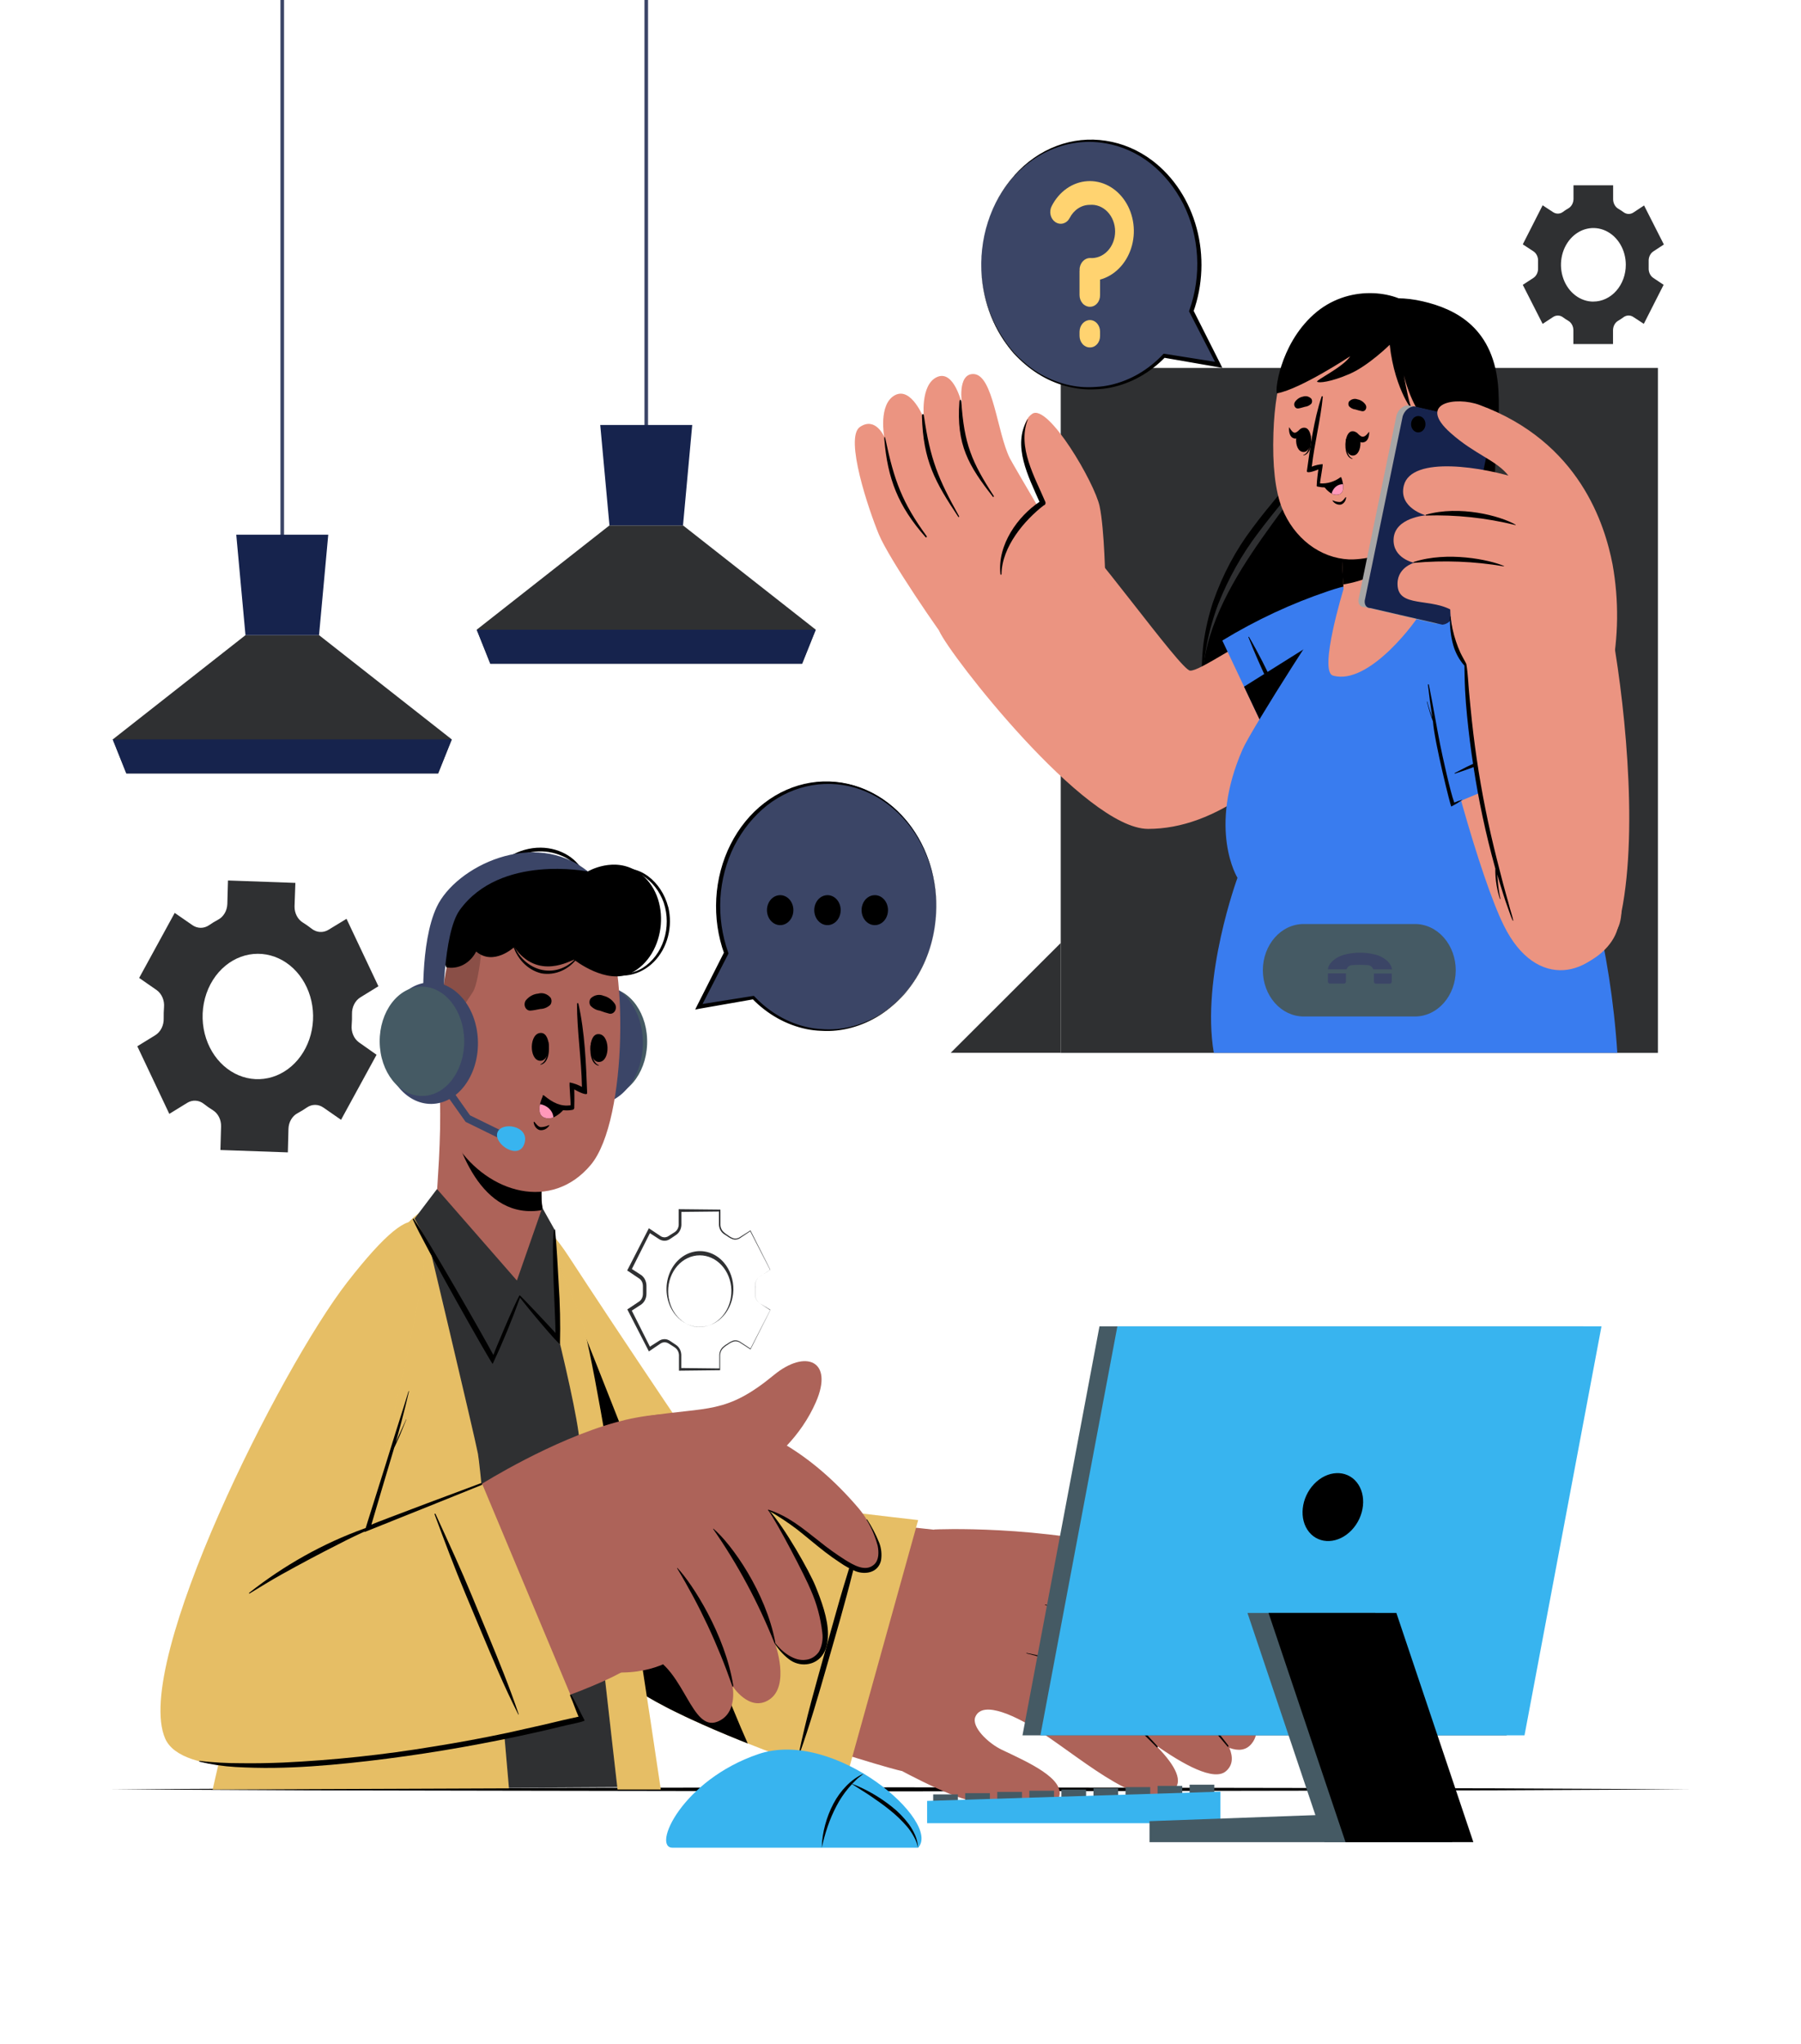 <svg width="661" height="750" viewBox="0 0 661 750" fill="none" xmlns="http://www.w3.org/2000/svg">
<path d="M104.252 0H102.93V203.295H104.252V0Z" fill="#3B4567"/>
<path d="M165.809 271.351L160.812 283.831H46.367L41.383 271.351L90.099 233.086H117.094L165.809 271.351Z" fill="#2F3032"/>
<path d="M120.475 196.219L117.09 233.089H90.095L86.711 196.219H120.475Z" fill="#16234D"/>
<path d="M165.807 271.352L160.797 283.832H46.364L41.367 271.352H165.807Z" fill="#16234D"/>
<path d="M237.845 0H236.523V163.035H237.845V0Z" fill="#3B4567"/>
<path d="M299.395 231.078L294.398 243.573H179.953L174.969 231.078L223.684 192.812H250.68L299.395 231.078Z" fill="#2F3032"/>
<path d="M254.061 155.953L250.676 192.808H223.681L220.297 155.953H254.061Z" fill="#16234D"/>
<path d="M299.393 231.094L294.383 243.574H179.95L174.953 231.094H299.393Z" fill="#16234D"/>
<path d="M64.121 335.012L51.073 358.877L57.55 363.377C58.458 364.047 59.186 364.988 59.652 366.097C60.119 367.206 60.306 368.44 60.194 369.662C60.088 371.024 60.049 372.391 60.075 373.757C60.112 375.001 59.846 376.233 59.304 377.315C58.763 378.398 57.968 379.29 57.008 379.892L50.398 383.957L62.138 408.767L68.748 404.702C69.688 404.13 70.749 403.862 71.815 403.928C72.88 403.994 73.909 404.392 74.789 405.077C75.869 405.933 76.99 406.719 78.147 407.432C79.087 408.019 79.864 408.891 80.392 409.951C80.92 411.01 81.177 412.216 81.135 413.432L80.897 422.027L105.645 422.897L105.87 414.272C105.904 413.053 106.237 411.87 106.83 410.853C107.422 409.836 108.253 409.025 109.227 408.512C109.809 408.197 110.378 407.867 110.946 407.522C111.514 407.177 112.07 406.817 112.612 406.442C113.524 405.805 114.574 405.468 115.646 405.468C116.717 405.468 117.767 405.805 118.68 406.442L125.171 410.942L138.206 387.077L131.715 382.502C130.806 381.833 130.078 380.892 129.611 379.783C129.144 378.674 128.957 377.44 129.071 376.217C129.177 374.861 129.216 373.499 129.19 372.137C129.154 370.892 129.423 369.659 129.966 368.576C130.51 367.493 131.307 366.602 132.27 366.002L138.88 361.937L127.18 337.187L120.491 341.252C119.52 341.828 118.428 342.087 117.336 342C116.243 341.912 115.193 341.482 114.304 340.757C113.312 339.977 112.281 339.257 111.237 338.612C110.274 338.042 109.47 337.179 108.917 336.119C108.363 335.059 108.082 333.844 108.104 332.612L108.408 324.002L83.673 323.117L83.435 331.742C83.391 332.974 83.046 334.167 82.439 335.189C81.832 336.211 80.987 337.022 79.998 337.532C79.443 337.817 78.901 338.132 78.359 338.462C77.817 338.792 77.288 339.137 76.772 339.497C75.844 340.145 74.775 340.487 73.686 340.487C72.596 340.487 71.527 340.145 70.599 339.497L64.121 335.012ZM82.814 354.332C86.257 351.53 90.386 350.021 94.623 350.018C98.86 350.015 102.992 351.518 106.437 354.316C109.883 357.114 112.47 361.066 113.834 365.617C115.199 370.169 115.273 375.091 114.046 379.692C112.819 384.294 110.352 388.343 106.993 391.273C103.633 394.202 99.549 395.864 95.315 396.025C91.08 396.186 86.907 394.839 83.383 392.171C79.858 389.503 77.158 385.65 75.662 381.152C74.085 376.412 73.932 371.214 75.225 366.364C76.518 361.515 79.186 357.286 82.814 354.332Z" fill="#2F3032"/>
<path d="M606.8 101.998C606.246 101.629 605.793 101.093 605.492 100.45C605.19 99.806 605.053 99.08 605.094 98.353C605.094 97.948 605.094 97.543 605.094 97.138C605.094 96.733 605.094 96.313 605.094 95.908C605.053 95.181 605.19 94.455 605.492 93.811C605.793 93.167 606.246 92.631 606.8 92.263L610.673 89.728L603.402 75.403L599.476 77.998C598.918 78.361 598.282 78.54 597.639 78.513C596.997 78.487 596.373 78.256 595.84 77.848C595.232 77.413 594.611 76.993 593.963 76.618C593.391 76.292 592.909 75.793 592.571 75.177C592.233 74.56 592.051 73.849 592.046 73.123V68.008H577.504V73.063C577.489 73.782 577.299 74.483 576.957 75.089C576.614 75.695 576.131 76.182 575.561 76.498C574.913 76.873 574.239 77.293 573.684 77.728C573.151 78.136 572.528 78.367 571.885 78.393C571.242 78.42 570.606 78.241 570.048 77.878L566.175 75.343L558.891 89.668L562.777 92.218C563.342 92.585 563.804 93.127 564.108 93.78C564.412 94.433 564.547 95.171 564.496 95.908C564.496 96.313 564.496 96.718 564.496 97.123C564.496 97.528 564.496 97.933 564.496 98.338C564.539 99.069 564.4 99.799 564.097 100.446C563.793 101.093 563.336 101.63 562.777 101.998L558.891 104.533L566.175 118.858L570.035 116.323C570.592 115.961 571.228 115.781 571.87 115.805C572.512 115.829 573.135 116.055 573.671 116.458C574.279 116.914 574.91 117.329 575.561 117.703C576.132 118.029 576.611 118.529 576.947 119.146C577.283 119.762 577.462 120.473 577.465 121.198V126.253H592.007V121.183C592.012 120.456 592.193 119.746 592.532 119.129C592.87 118.512 593.352 118.014 593.924 117.688C594.573 117.311 595.204 116.895 595.814 116.443C596.347 116.04 596.968 115.813 597.608 115.79C598.248 115.766 598.881 115.945 599.436 116.308L603.31 118.843L610.581 104.518L606.8 101.998ZM584.802 110.683C582.449 110.683 580.148 109.891 578.192 108.408C576.235 106.924 574.71 104.816 573.809 102.349C572.909 99.882 572.673 97.168 573.132 94.549C573.592 91.93 574.725 89.525 576.389 87.637C578.053 85.749 580.173 84.463 582.481 83.942C584.789 83.421 587.181 83.689 589.355 84.71C591.529 85.732 593.387 87.463 594.695 89.683C596.002 91.903 596.7 94.513 596.7 97.183C596.698 98.958 596.388 100.716 595.787 102.355C595.185 103.994 594.305 105.482 593.196 106.735C592.087 107.988 590.772 108.98 589.324 109.655C587.877 110.329 586.327 110.674 584.762 110.668L584.802 110.683Z" fill="#2F3032"/>
<path d="M278.837 478.287C278.319 477.943 277.889 477.453 277.588 476.864C277.287 476.275 277.125 475.608 277.118 474.927C277.118 474.252 277.118 473.592 277.118 472.917C277.054 472.24 277.09 471.556 277.224 470.892C277.37 470.229 277.672 469.622 278.097 469.137C278.545 468.691 279.043 468.313 279.577 468.012L282.658 465.972V466.047L275.307 451.767H275.479L271.434 454.467C270.689 454.889 269.839 455.005 269.028 454.797C268.264 454.527 267.538 454.133 266.873 453.627L265.868 452.982C265.498 452.763 265.163 452.474 264.877 452.127C264.291 451.436 263.935 450.534 263.872 449.577V444.252L264.176 444.597L249.634 444.747L250.084 444.252V449.592C250.042 450.358 249.828 451.1 249.462 451.745C249.097 452.391 248.591 452.92 247.995 453.282L247.003 453.957L246.012 454.617C245.628 454.89 245.209 455.093 244.769 455.217C243.879 455.439 242.948 455.318 242.125 454.872L238.027 452.217L238.82 451.977L231.589 466.332L231.351 465.327L235.449 467.997C236.026 468.446 236.494 469.052 236.81 469.76C237.126 470.468 237.281 471.254 237.26 472.047V473.367V474.672C237.268 475.18 237.205 475.686 237.075 476.172C236.8 477.185 236.226 478.059 235.449 478.647L231.351 481.317L231.576 480.372L238.794 494.727L238.053 494.502L242.165 491.877C242.99 491.438 243.921 491.327 244.809 491.562C245.233 491.688 245.639 491.885 246.012 492.147L247.017 492.822L248.008 493.482C248.393 493.723 248.741 494.031 249.039 494.397C249.635 495.136 249.989 496.083 250.044 497.082V502.437L249.687 502.032L264.229 502.197L264.017 502.437V497.112C264.08 496.179 264.426 495.299 264.996 494.622C265.595 494.025 266.262 493.521 266.979 493.122C267.639 492.63 268.355 492.242 269.107 491.967C269.895 491.753 270.725 491.865 271.447 492.282L275.506 494.952H275.413L282.737 480.657L278.837 478.287ZM278.837 478.287L282.711 480.807L275.479 495.147V495.222L271.407 492.597C270.717 492.217 269.932 492.122 269.187 492.327C268.423 492.588 267.701 492.983 267.045 493.497C266.355 493.893 265.719 494.398 265.154 494.997C264.642 495.626 264.338 496.437 264.295 497.292V502.602V502.842H264.084L249.542 503.007H249.198V502.497V497.202C249.143 496.421 248.854 495.685 248.378 495.117C248.138 494.837 247.861 494.599 247.559 494.412L246.527 493.752L245.496 493.092C245.206 492.894 244.889 492.752 244.558 492.672C243.893 492.504 243.198 492.599 242.588 492.942L238.622 495.627L238.159 495.942L237.882 495.402L230.544 481.122L230.24 480.522L230.769 480.177L234.735 477.522C235.262 477.111 235.649 476.508 235.832 475.812C235.923 475.461 235.967 475.098 235.965 474.732V473.382V472.032C235.967 471.667 235.923 471.303 235.832 470.952C235.648 470.262 235.254 469.667 234.722 469.272L230.756 466.602L230.188 466.242L230.518 465.612L237.842 451.332L238.146 450.747L238.648 451.077L242.614 453.732C243.204 454.062 243.876 454.152 244.518 453.987C244.842 453.91 245.151 453.768 245.43 453.567L246.461 452.907L247.506 452.247C247.799 452.07 248.067 451.843 248.299 451.572C248.767 451.019 249.048 450.297 249.092 449.532V444.267V443.742H249.528L264.07 443.892H264.401V444.237V449.532C264.449 450.358 264.743 451.14 265.234 451.752C265.79 452.35 266.417 452.855 267.098 453.252C267.72 453.757 268.407 454.151 269.134 454.422C269.857 454.617 270.616 454.527 271.288 454.167L275.373 451.572L275.479 451.497V451.617L282.711 465.972L279.617 467.982C279.085 468.274 278.592 468.648 278.15 469.092C277.726 469.561 277.424 470.152 277.277 470.802C277.138 471.46 277.098 472.139 277.158 472.812C277.158 473.487 277.158 474.162 277.158 474.822C277.145 475.516 277.293 476.202 277.587 476.811C277.882 477.419 278.313 477.928 278.837 478.287Z" fill="#2F3032"/>
<path d="M256.842 486.973C254.817 486.963 252.826 486.385 251.046 485.29C249.266 484.195 247.752 482.617 246.64 480.697C245.528 478.777 244.853 476.574 244.673 474.286C244.494 471.997 244.817 469.694 245.612 467.581C246.408 465.469 247.653 463.612 249.235 462.178C250.817 460.744 252.687 459.776 254.679 459.361C256.67 458.947 258.721 459.098 260.649 459.801C262.577 460.505 264.321 461.738 265.726 463.393C267.999 466.088 269.236 469.698 269.163 473.428C269.057 477.042 267.719 480.47 265.431 482.988C263.143 485.506 260.083 486.918 256.895 486.928L256.842 486.973ZM256.842 486.973C258.39 486.971 259.922 486.618 261.348 485.935C262.774 485.252 264.066 484.252 265.146 482.994C266.226 481.736 267.074 480.246 267.639 478.611C268.204 476.975 268.475 475.228 268.436 473.473C268.347 470.046 267.085 466.794 264.918 464.406C262.752 462.017 259.85 460.68 256.829 460.678C253.751 460.678 250.798 462.065 248.622 464.535C246.445 467.005 245.222 470.355 245.222 473.848C245.222 477.341 246.445 480.69 248.622 483.16C250.798 485.63 253.751 487.018 256.829 487.018L256.842 486.973Z" fill="#2F3032"/>
<path d="M40.664 656.641L113.123 656.281L185.582 656.146L330.499 655.906L475.417 656.146L547.876 656.281L620.335 656.641L547.876 657.016L475.417 657.151L330.499 657.391L185.582 657.151L113.123 657.016L40.664 656.641Z" fill="black"/>
<path d="M608.492 135.016H389.305V386.386H608.492V135.016Z" fill="#2F3032"/>
<path d="M490.079 119.848C497.389 110.113 509.909 107.773 522.018 110.548C534.128 113.323 548.63 120.253 549.952 143.233C551.036 161.893 545.986 180.088 545.986 200.908C545.986 221.728 566.755 272.443 533.52 297.193C503.656 319.423 443.148 299.008 441.284 253.243C439.816 216.973 477.731 183.433 481.724 169.078C485.716 154.723 482.067 130.498 490.079 119.848Z" fill="black"/>
<path d="M484.62 140.32C484.395 150.7 483.073 161.2 479.332 170.995C478.361 173.476 477.093 175.793 475.564 177.88C474.097 179.98 472.537 181.96 470.977 183.88C467.83 187.765 464.724 191.62 461.723 195.625C455.762 203.472 450.837 212.258 447.101 221.71C443.519 231.206 441.55 241.385 441.298 251.71C440.926 246.499 441.063 241.257 441.708 236.08C442.422 230.877 443.605 225.77 445.237 220.84C448.681 210.963 453.561 201.811 459.674 193.765C462.675 189.7 465.861 185.815 469.033 181.975C472.206 178.135 475.419 174.475 477.388 169.975C479.409 165.374 480.948 160.522 481.976 155.515C483.136 150.518 484.019 145.443 484.62 140.32Z" fill="black"/>
<path d="M549.119 158.906C548.895 169.496 548.3 180.071 548.551 190.586C548.659 195.823 549.048 201.048 549.714 206.231C550.402 211.331 551.75 216.431 552.874 221.591C553.997 226.751 555.002 231.986 555.743 237.266C556.458 242.571 556.759 247.937 556.641 253.301C556.426 258.692 555.536 264.02 553.997 269.126C552.223 274.145 549.575 278.706 546.211 282.536C549.158 278.425 551.4 273.724 552.821 268.676C554.053 263.656 554.667 258.467 554.645 253.256C554.271 242.767 552.824 232.362 550.336 222.251C549.278 217.106 547.93 212.006 547.282 206.591C546.675 201.286 546.436 195.934 546.568 190.586C546.847 179.977 547.699 169.397 549.119 158.906Z" fill="black"/>
<path d="M501.043 247.965C470.637 285.945 445.823 304.185 421.366 304.185C398.112 304.185 348.431 240.12 344.782 231.675C341.636 224.385 382.42 184.5 388.686 189.465C399.262 197.775 433.184 245.88 436.78 246.105C440.376 246.33 453.622 236.4 485.522 219.45C504.903 209.175 522.195 221.64 501.043 247.965Z" fill="#EB9481"/>
<path d="M349.514 237.984C345.046 232.494 326.287 205.089 322.572 196.149C318.857 187.209 309.854 160.599 315.605 156.684C321.356 152.769 324.528 160.314 324.528 160.314C324.528 160.314 322.294 148.404 328.402 145.059C334.509 141.714 339.11 153.639 339.11 153.639C339.11 153.639 337.603 141.219 343.896 138.369C350.188 135.519 353.07 148.419 353.07 148.419C353.07 148.419 351.22 137.124 357.274 137.259C364.559 137.424 365.894 158.679 370.64 168.204C371.711 170.364 395.216 210.204 395.216 210.204L349.514 237.984Z" fill="#EB9481"/>
<path d="M352.819 147.324C353.837 162.939 356.666 169.584 364.717 181.989C364.876 182.229 364.598 182.544 364.413 182.319C355.516 170.979 350.915 163.239 352.118 147.339C352.211 146.559 352.766 146.574 352.819 147.324Z" fill="black"/>
<path d="M339.069 152.412C341.369 168.537 344.357 175.767 352.011 189.462C352.117 189.657 351.839 189.882 351.72 189.702C343.246 176.967 338.804 169.122 338.368 152.667C338.342 151.917 338.963 151.662 339.069 152.412Z" fill="black"/>
<path d="M324.95 161.006C328.175 176.441 331.176 184.526 340.086 196.736C340.298 197.036 339.941 197.411 339.716 197.141C329.563 185.681 325.756 175.616 324.553 161.141C324.474 160.181 324.751 160.031 324.95 161.006Z" fill="black"/>
<path d="M405.696 214.021C405.696 214.021 405.392 194.386 403.581 185.791C401.77 177.196 384.702 148.006 378.872 151.846C371.43 156.796 378.383 175.846 382.838 184.696C382.838 184.696 365.652 196.156 367.992 211.066C370.332 225.976 405.696 214.021 405.696 214.021Z" fill="#EB9481"/>
<path d="M377.223 153.957C373.257 164.037 379.867 175.212 383.635 184.137C383.695 184.266 383.728 184.409 383.73 184.554C383.732 184.7 383.704 184.844 383.647 184.975C383.59 185.105 383.506 185.218 383.403 185.305C383.3 185.391 383.18 185.449 383.053 185.472C376.1 190.827 367.678 200.652 367.573 210.702C367.573 210.762 367.552 210.819 367.515 210.861C367.477 210.903 367.427 210.927 367.374 210.927C367.322 210.927 367.271 210.903 367.234 210.861C367.197 210.819 367.176 210.762 367.176 210.702C365.999 199.902 373.574 189.462 381.506 184.167C377.54 175.062 371.367 163.542 377.144 153.867L377.223 153.957Z" fill="black"/>
<path d="M448.609 235.063L473.04 286.783C473.04 286.783 506.169 250.288 511.457 235.063C516.745 219.838 511.047 208.783 487.476 216.928C474.01 221.457 460.987 227.533 448.609 235.063Z" fill="#397CEF"/>
<path d="M478.688 275.999C477.485 273.194 476.428 270.299 475.172 267.509C473.916 264.719 472.66 261.959 471.351 259.229C468.707 253.709 466.063 248.174 463.313 242.729C461.753 239.729 460.114 236.639 458.409 233.729C458.343 233.594 458.118 233.729 458.184 233.834C462.665 245.219 468.099 256.124 473.519 266.954C475.092 270.089 476.877 273.074 478.516 276.164C478.569 276.239 478.754 276.104 478.688 275.999Z" fill="black"/>
<path d="M511.462 235.06C506.174 250.285 473.045 286.78 473.045 286.78L456.586 251.995L510.88 217.93C514 221.62 513.961 227.875 511.462 235.06Z" fill="black"/>
<path d="M454.177 322.135C454.177 322.135 440.746 358.615 445.492 386.365H593.582C588.77 310.93 555.628 246.1 536.049 225.115C520.264 208.195 503.647 209.71 492.079 218.365C489.356 220.42 459.307 267.535 456.055 274.99C443.152 304.405 454.177 322.135 454.177 322.135Z" fill="#397CEF"/>
<path d="M493.108 216.149C493.108 216.149 483.854 246.344 489.221 247.919C502.573 251.819 520.486 227.084 521.557 224.564C521.822 223.919 523.011 207.014 523.897 193.859C524.466 185.399 524.902 178.484 524.902 178.484L491.958 191.309L493.015 214.484L493.108 216.149Z" fill="#EB9481"/>
<path d="M491.906 191.309L492.964 214.484C499.666 213.419 514.407 209.294 523.846 193.859C524.414 185.399 524.851 178.484 524.851 178.484L520.726 179.984L491.906 191.309Z" fill="black"/>
<path d="M467.372 158.86C466.975 170.635 468.006 180.16 470.531 186.49C472.695 191.896 476.137 196.517 480.475 199.837C484.814 203.158 489.879 205.049 495.107 205.3C499.073 205.465 510.495 204.28 518.758 197.14C525.183 191.59 529.056 181.585 531.251 163.99C536.274 123.76 520.053 110.23 504.07 108.61C488.087 106.99 468.694 118.27 467.372 158.86Z" fill="#EB9481"/>
<path d="M476.535 149.894C477.367 149.759 478.134 149.489 478.941 149.279C479.818 149.19 480.647 148.785 481.307 148.124C481.472 147.867 481.562 147.557 481.562 147.239C481.562 146.921 481.472 146.611 481.307 146.354C480.896 145.92 480.39 145.618 479.842 145.478C479.294 145.338 478.723 145.366 478.187 145.559C477.047 145.765 476.015 146.444 475.292 147.464C475.121 147.7 475.018 147.99 474.996 148.295C474.975 148.599 475.036 148.904 475.171 149.168C475.306 149.432 475.509 149.643 475.753 149.773C475.996 149.903 476.269 149.945 476.535 149.894Z" fill="black"/>
<path d="M499.889 150.9C499.078 150.738 498.275 150.527 497.483 150.27C496.606 150.187 495.778 149.775 495.13 149.1C494.964 148.843 494.875 148.533 494.875 148.215C494.875 147.897 494.964 147.587 495.13 147.33C495.544 146.897 496.053 146.598 496.604 146.463C497.155 146.329 497.728 146.364 498.263 146.565C499.412 146.773 500.45 147.464 501.171 148.5C501.337 148.74 501.434 149.031 501.45 149.335C501.466 149.64 501.4 149.942 501.261 150.203C501.122 150.463 500.916 150.67 500.671 150.794C500.426 150.919 500.153 150.955 499.889 150.9Z" fill="black"/>
<path d="M494.046 161.042C494.046 160.937 494.231 161.177 494.231 161.297C494.032 164.042 494.231 167.297 496.386 168.287C496.386 168.287 496.386 168.452 496.386 168.437C493.689 167.867 493.477 163.607 494.046 161.042Z" fill="black"/>
<path d="M496.352 158.259C500.318 158.139 500.212 167.064 496.564 167.184C492.915 167.304 493.113 158.364 496.352 158.259Z" fill="black"/>
<path d="M497.895 158.755C498.569 159.265 499.217 160.165 500.063 160.255C500.909 160.345 501.755 159.445 502.39 158.545C502.456 158.455 502.522 158.545 502.522 158.65C502.522 160.36 501.941 162.115 500.315 162.355C498.688 162.595 497.803 161.035 497.433 159.355C497.366 158.995 497.618 158.545 497.895 158.755Z" fill="black"/>
<path d="M481.03 159.87C481.03 159.765 480.844 160.005 480.844 160.11C480.844 162.885 480.593 166.11 478.386 166.98C478.319 166.98 478.319 167.145 478.386 167.13C481.096 166.71 481.492 162.48 481.03 159.87Z" fill="black"/>
<path d="M478.86 156.971C474.894 156.626 474.616 165.551 478.251 165.866C481.887 166.181 482.138 157.271 478.86 156.971Z" fill="black"/>
<path d="M477.244 157.495C476.609 157.945 475.922 158.77 475.221 158.8C474.52 158.83 473.754 157.825 473.238 156.88C473.238 156.775 473.119 156.88 473.106 156.97C473.013 158.68 473.436 160.465 474.877 160.87C476.318 161.275 477.204 159.805 477.614 158.125C477.64 157.795 477.442 157.315 477.244 157.495Z" fill="black"/>
<path d="M493.812 182.519C493.243 183.194 492.688 184.109 491.816 184.229C490.909 184.237 490.01 184.038 489.172 183.644C489.156 183.628 489.135 183.62 489.114 183.622C489.093 183.623 489.073 183.634 489.059 183.652C489.045 183.67 489.038 183.693 489.039 183.717C489.04 183.741 489.05 183.763 489.066 183.779C489.433 184.309 489.918 184.716 490.472 184.959C491.026 185.202 491.627 185.271 492.212 185.159C492.701 184.986 493.134 184.656 493.46 184.209C493.786 183.761 493.991 183.216 494.05 182.639C494.057 182.605 494.054 182.569 494.04 182.537C494.027 182.506 494.004 182.48 493.975 182.466C493.947 182.452 493.915 182.449 493.885 182.459C493.855 182.469 493.829 182.49 493.812 182.519Z" fill="black"/>
<path d="M483.855 172.276C483.855 172.276 483.273 176.401 483.247 178.351C483.247 178.531 483.656 178.621 484.238 178.681C484.238 178.681 484.238 178.681 484.304 178.681C485.763 179.008 487.274 178.876 488.672 178.3C490.07 177.724 491.302 176.724 492.236 175.411C492.355 175.231 492.144 175.021 491.985 175.141C489.763 176.782 487.136 177.571 484.489 177.391C484.384 176.836 485.692 170.371 485.415 170.341C484.062 170.436 482.727 170.744 481.449 171.256C482.44 162.631 484.635 154.261 485.494 145.666C485.494 145.366 485.137 145.261 485.058 145.531C482.202 154.111 480.88 164.011 479.651 172.876C479.545 174.001 483.114 172.606 483.855 172.276Z" fill="black"/>
<path d="M485.336 177.656C486.182 179.126 487.348 180.325 488.72 181.136C489.477 181.545 490.326 181.681 491.153 181.526C492.964 181.151 493.136 179.306 492.924 177.701C492.795 176.847 492.582 176.012 492.29 175.211C490.261 176.847 487.824 177.704 485.336 177.656Z" fill="black"/>
<path d="M488.719 181.135C489.475 181.544 490.324 181.68 491.151 181.525C492.962 181.15 493.134 179.305 492.923 177.7C491.984 177.652 491.058 177.966 490.295 178.589C489.532 179.212 488.977 180.109 488.719 181.135Z" fill="#FF98B9"/>
<path d="M530.598 160.378C526.699 160.513 515.633 149.473 513.624 128.263C513.624 128.263 516.598 147.163 518.079 149.818C519.56 152.473 511.892 143.593 510.055 126.523C510.055 126.523 502.255 134.233 495.301 137.233C488.347 140.233 483.998 140.623 483.403 140.083C482.808 139.543 493.027 134.713 495.565 130.723C495.565 130.723 477.414 142.723 468.742 144.343C467.737 144.523 469.429 126.808 482.134 115.408C494.838 104.008 512.302 106.858 518.568 112.558C518.568 112.558 525.416 112.963 533.665 123.538C541.915 134.113 534.789 160.228 530.598 160.378Z" fill="black"/>
<path d="M525.46 166.855C525.46 166.855 532.718 153.76 537.914 156.64C543.109 159.52 538.046 178.195 532.216 181.03C531.49 181.456 530.696 181.71 529.882 181.777C529.067 181.845 528.249 181.724 527.477 181.423C526.704 181.121 525.994 180.645 525.388 180.024C524.783 179.402 524.294 178.647 523.953 177.805L525.46 166.855Z" fill="#EB9481"/>
<path d="M536.336 162C536.442 162 536.455 162.135 536.336 162.18C532.251 164.325 530.255 168.84 528.906 173.475C530.083 171.645 531.722 170.595 533.864 172.155C533.97 172.23 533.864 172.44 533.758 172.41C533.022 172.206 532.249 172.26 531.541 172.565C530.833 172.871 530.223 173.413 529.792 174.12C529.079 175.333 528.477 176.624 527.994 177.975C527.822 178.41 527.135 178.23 527.267 177.735C527.261 177.695 527.261 177.655 527.267 177.615C526.897 171.555 530.665 162.885 536.336 162Z" fill="black"/>
<path d="M547.513 233.35C562.161 252.535 603.222 321.985 593.704 340.75C584.569 358.75 563.853 363.82 551.929 339.64C543.349 322.345 528.926 270.745 525.343 245.995C522.435 225.955 533.976 215.605 547.513 233.35Z" fill="#EB9481"/>
<path d="M533.826 294.836L582.37 274.601C582.37 274.601 555.123 232.286 542.577 224.231C530.032 216.176 519.588 221.036 523.422 248.651C525.485 264.41 528.972 279.887 533.826 294.836Z" fill="#397CEF"/>
<path d="M573.75 266.741C571.106 267.716 568.462 268.496 565.818 269.516C563.174 270.536 560.636 271.571 558.071 272.666C552.876 274.856 547.694 277.046 542.551 279.401C539.669 280.721 536.787 282.146 533.971 283.646C533.839 283.646 533.892 283.961 533.971 283.916C544.547 280.466 554.806 275.876 565.012 271.301C567.973 269.966 570.815 268.301 573.737 266.966C573.935 266.906 573.843 266.696 573.75 266.741Z" fill="black"/>
<path d="M536.567 293.546C535.606 293.787 534.664 294.118 533.752 294.536C532.43 291.281 529.296 276.971 528.569 273.296C527.115 265.976 525.925 258.581 524.405 251.261C524.405 251.051 524.048 251.111 524.075 251.261C524.524 255.326 525.079 259.376 525.701 263.396C525.04 261.476 524.379 259.541 523.863 257.576C523.868 257.562 523.87 257.547 523.869 257.532C523.868 257.517 523.864 257.503 523.857 257.491C523.849 257.478 523.84 257.468 523.828 257.461C523.816 257.454 523.803 257.45 523.79 257.45C523.777 257.45 523.764 257.454 523.753 257.461C523.741 257.468 523.731 257.478 523.724 257.491C523.717 257.503 523.712 257.517 523.711 257.532C523.71 257.547 523.712 257.562 523.718 257.576C524.318 260.017 525.056 262.412 525.925 264.746C526.441 272.246 532.456 296.081 532.628 295.991C533.988 295.291 535.312 294.505 536.594 293.636C536.739 293.681 536.739 293.531 536.567 293.546Z" fill="black"/>
<path d="M512.555 152.357L498.74 219.272C498.145 221.237 499.031 222.812 500.723 222.782L527.097 228.872C528.021 228.776 528.902 228.383 529.637 227.741C530.372 227.098 530.931 226.231 531.248 225.242L545.063 158.327C545.658 156.362 544.772 154.787 543.08 154.832L516.706 148.727C515.782 148.823 514.901 149.215 514.166 149.858C513.431 150.5 512.872 151.367 512.555 152.357Z" fill="#A6A6A6"/>
<path d="M514.82 152.732L501.045 219.647C500.45 221.612 501.335 223.187 503.028 223.157L529.401 229.247C530.324 229.152 531.204 228.762 531.939 228.122C532.674 227.482 533.233 226.618 533.553 225.632L547.315 158.717C547.909 156.737 547.024 155.177 545.332 155.207L518.971 149.102C518.048 149.203 517.169 149.597 516.435 150.239C515.701 150.881 515.141 151.745 514.82 152.732Z" fill="#16234D"/>
<path d="M523.17 155.606C523.183 156.206 523.037 156.797 522.751 157.302C522.465 157.807 522.052 158.203 521.565 158.439C521.079 158.674 520.541 158.739 520.022 158.624C519.503 158.51 519.026 158.221 518.652 157.796C518.279 157.37 518.027 156.827 517.929 156.237C517.831 155.648 517.89 155.038 518.101 154.487C518.311 153.936 518.662 153.47 519.109 153.148C519.555 152.826 520.076 152.663 520.605 152.681C521.287 152.685 521.939 152.995 522.42 153.543C522.9 154.091 523.17 154.833 523.17 155.606Z" fill="black"/>
<path d="M558.974 345.701C567.553 363.701 590.265 353.441 593.703 340.751C601.767 310.976 596.77 261.476 591.958 233.831C590.411 224.936 537.161 233.831 537.478 243.446C537.848 255.071 542.158 310.301 558.974 345.701Z" fill="#EB9481"/>
<path d="M591.363 247.046C594.046 233.929 594.208 220.311 591.839 207.116C589.036 192.731 579.875 162.221 543.044 148.616C534.306 145.376 519.83 147.791 532.468 158.951C541.405 166.886 549.178 168.851 553.62 174.551C553.62 174.551 535.535 180.101 533.023 190.151C530.824 198.948 529.176 207.91 528.092 216.971C529.508 217.573 530.957 218.074 532.428 218.471C531.652 227.221 533.446 236.017 537.531 243.491L591.363 247.046Z" fill="#EB9481"/>
<path d="M587.224 193.872C581.751 189.372 570.038 179.802 558.021 175.872C544.695 171.372 518.004 167.022 515.228 178.197C513.192 186.402 523.253 189.117 523.253 189.117C523.253 189.117 511.883 189.927 511.474 197.787C511.103 204.957 518.996 206.532 518.996 206.532C518.996 206.532 512.174 208.362 512.981 215.352C513.959 223.737 528.118 218.517 535.587 226.047C537.266 227.697 587.224 193.872 587.224 193.872Z" fill="#EB9481"/>
<path d="M556.252 192.565C550.488 189.205 535.655 185.41 523.466 188.845C523.188 188.845 523.096 189.19 523.36 189.19C534.4 188.852 545.435 190.031 556.225 192.7C556.291 192.73 556.318 192.595 556.252 192.565Z" fill="black"/>
<path d="M551.936 207.691C546.648 205.381 531.246 202.231 519.005 206.191C518.727 206.281 518.648 206.566 518.912 206.551C529.936 205.552 541.025 205.985 551.962 207.841C551.98 207.837 551.995 207.825 552.005 207.808C552.015 207.791 552.018 207.771 552.015 207.751C552.011 207.731 552.001 207.714 551.986 207.702C551.971 207.691 551.953 207.687 551.936 207.691Z" fill="black"/>
<path d="M554.109 333.159C553.712 331.659 553.329 330.159 552.906 328.794C552.033 325.794 551.28 322.794 550.513 319.794C548.953 313.794 547.459 307.704 546.15 301.584C543.538 289.386 541.556 277.025 540.215 264.564C539.844 261.114 539.527 257.664 539.197 254.214C538.866 250.764 538.76 247.179 538.179 243.714C538.179 243.534 536.632 240.894 536.024 239.589C535.393 238.232 534.841 236.829 534.371 235.389C533.383 232.452 532.713 229.39 532.375 226.269C532.368 226.25 532.356 226.233 532.341 226.221C532.326 226.209 532.308 226.203 532.289 226.203C532.271 226.203 532.253 226.209 532.237 226.221C532.222 226.233 532.21 226.25 532.203 226.269C532.032 229.82 532.426 233.377 533.367 236.769C534.181 239.607 535.587 242.179 537.465 244.269C537.465 244.719 537.557 250.269 537.716 253.374C537.875 256.479 538.126 259.584 538.43 262.674C539.051 268.884 539.818 275.079 540.783 281.244C542.669 293.715 545.293 306.028 548.636 318.099C548.636 318.294 548.755 318.489 548.807 318.684C548.807 319.134 548.807 319.584 548.807 320.034C548.827 321.144 548.907 322.251 549.045 323.349C549.317 325.535 549.791 327.682 550.46 329.754C550.454 329.772 550.452 329.792 550.454 329.811C550.456 329.83 550.463 329.849 550.472 329.864C550.482 329.88 550.495 329.893 550.51 329.902C550.525 329.911 550.542 329.916 550.559 329.916C550.576 329.916 550.593 329.911 550.608 329.902C550.623 329.893 550.636 329.88 550.646 329.864C550.656 329.849 550.662 329.83 550.664 329.811C550.666 329.792 550.664 329.772 550.658 329.754C550.189 327.586 549.871 325.379 549.706 323.154L549.468 320.874C550.196 323.304 550.962 325.734 551.716 328.149C552.245 329.829 552.787 331.464 553.395 333.099C554.003 334.734 554.479 336.324 555.193 337.839C555.193 337.959 555.404 337.839 555.378 337.749C555.047 336.144 554.519 334.674 554.109 333.159Z" fill="black"/>
<path d="M389.309 386.367V346.047L348.922 386.367H389.309Z" fill="#2F3032"/>
<path d="M181.738 471.856C193.371 529.291 217.432 598.141 227.704 609.316C240.699 623.446 326.669 649.366 330.952 649.891C341.528 651.106 362.852 564.391 351.535 562.516C334.349 559.696 271.74 555.841 267.998 551.476C264.257 547.111 237.685 509.101 210.531 466.396C191.785 436.891 174.506 436.216 181.738 471.856Z" fill="#AD6359"/>
<path d="M322.438 645.211C323.694 645.931 341.66 656.191 352.764 659.836C361.053 662.566 385.087 669.691 388.643 659.626C391.076 652.786 377.367 646.711 367.769 642.166C362.706 639.766 356.466 633.766 357.96 630.076C360.604 623.626 373.599 630.076 382.166 635.746C398.73 646.666 420.795 666.331 430.908 656.746C434.728 653.146 430.286 646.576 423.795 640.141C434.371 647.641 445.582 653.791 449.958 649.981C452.483 647.806 452.602 644.821 451.201 641.431C454.453 642.631 457.321 642.391 459.331 639.931C462.755 635.851 461.089 629.851 457.335 623.686C457.979 623.61 458.598 623.361 459.141 622.959C459.684 622.557 460.134 622.015 460.454 621.376C467.712 608.821 431.371 572.776 418.825 569.401C381.875 559.426 342.929 561.286 342.929 561.286C328.413 574.501 322.398 645.181 322.438 645.211Z" fill="#AD6359"/>
<path d="M376.767 606.613C385.565 608.172 393.97 611.838 401.422 617.368C410.795 624.388 417.009 632.608 424.861 640.873C424.893 640.92 424.909 640.977 424.907 641.036C424.905 641.095 424.885 641.151 424.851 641.195C424.817 641.239 424.77 641.268 424.719 641.278C424.668 641.287 424.616 641.277 424.571 641.248C420.829 637.318 405.309 622.528 401.303 619.168C394.058 612.982 385.668 608.745 376.767 606.778C376.648 606.763 376.675 606.583 376.767 606.613Z" fill="black"/>
<path d="M383.655 588.808C393.372 591.808 403.326 594.808 412.342 600.088C422.204 605.788 429.925 615.088 437.46 624.088C442.026 629.458 446.481 634.958 450.826 640.588C450.998 640.828 450.72 641.203 450.535 640.963C442.832 631.723 434.9 622.723 426.739 613.963C419.185 605.828 410.29 599.466 400.563 595.243C395.011 592.828 389.3 590.923 383.589 589.003C383.509 588.973 383.549 588.778 383.655 588.808Z" fill="black"/>
<path d="M394.031 573.259C403.47 575.464 411.706 577.339 420.061 583.069C431.127 590.674 441.808 603.469 445.55 608.014C449.687 613.024 453.68 618.184 457.593 623.419C457.752 623.629 457.434 623.959 457.263 623.749C448.294 612.271 438.681 601.464 428.483 591.394C423.685 586.52 418.254 582.512 412.381 579.514C406.427 576.863 400.283 574.795 394.018 573.334C394.018 573.334 393.952 573.244 394.031 573.259Z" fill="black"/>
<path d="M336.976 557.838L310.536 652.878C310.536 652.878 238.95 629.688 225.928 613.683C212.906 597.678 188.701 515.028 181.601 474.963C174.502 434.898 192.349 435.963 208.755 461.148C225.161 486.333 266.011 547.623 268.245 548.958C270.479 550.293 336.976 557.838 336.976 557.838Z" fill="#FFD370"/>
<path opacity="0.1" d="M336.976 557.838L310.536 652.878C310.536 652.878 238.95 629.688 225.928 613.683C212.906 597.678 188.701 515.028 181.601 474.963C174.502 434.898 192.349 435.963 208.755 461.148C225.161 486.333 266.011 547.623 268.245 548.958C270.479 550.293 336.976 557.838 336.976 557.838Z" fill="black"/>
<path d="M303.665 610.651C306.877 599.446 310.156 588.271 312.985 576.931C314.598 570.496 316.237 564.046 317.797 557.596C317.863 557.341 317.506 557.206 317.427 557.446C313.818 568.546 310.222 579.691 307.063 590.971C303.903 602.251 300.69 613.471 297.676 624.676C295.971 631.096 294.424 637.546 293.062 644.071C293.062 644.191 293.221 644.266 293.261 644.146C297.2 633.181 300.439 621.931 303.665 610.651Z" fill="black"/>
<path d="M274.433 639.81L271.261 638.55C265.298 636.135 259.217 633.54 253.493 630.885C252.753 630.555 252.025 630.21 251.312 629.865C250.161 629.325 249.011 628.77 247.901 628.215L246.235 627.39L245.64 627.09L243.922 626.19C241.648 625.005 239.493 623.82 237.483 622.62L236.161 621.78C233.02 619.947 230.06 617.739 227.33 615.195C227.079 614.94 226.828 614.685 226.603 614.43C226.379 614.175 226.141 613.92 225.942 613.68C212.855 597.675 188.715 515.025 181.616 474.96L181.378 473.58V473.28C180.902 470.28 180.479 466.47 180.135 462.39C179.144 442.455 187.459 439.2 197.731 447.96C223.338 510.315 262.562 613.35 274.433 639.81Z" fill="black"/>
<path d="M237.301 655.772L81.305 656.702C81.437 652.892 103.646 541.442 121.308 500.312C143.954 447.572 155.68 443.312 162.594 440.492C171.518 436.862 187.408 438.662 191.176 440.687C195.459 442.952 209.076 469.922 213.954 489.707C223.711 529.502 239.495 653.342 237.301 655.772Z" fill="#2F3032"/>
<path d="M154.593 444.664C154.593 444.664 174.423 527.989 175.415 533.524C176.908 541.564 186.797 656.284 186.797 656.284L78.062 656.704C78.062 656.704 101.792 550.504 119.454 504.004C138.729 453.004 154.593 444.664 154.593 444.664Z" fill="#FFD370"/>
<g opacity="0.1">
<path d="M154.593 444.664C154.593 444.664 174.423 527.989 175.415 533.524C176.908 541.564 186.797 656.284 186.797 656.284L78.062 656.704C78.062 656.704 101.792 550.504 119.454 504.004C138.729 453.004 154.593 444.664 154.593 444.664Z" fill="black"/>
</g>
<path d="M192.602 441.977C193.183 444.632 211.466 512.327 212.736 529.202C214.15 547.922 226.656 656.702 226.656 656.702H242.52C242.52 656.702 219.557 500.417 213.251 483.902C200.348 450.197 192.602 441.977 192.602 441.977Z" fill="#FFD370"/>
<path opacity="0.1" d="M192.602 441.977C193.183 444.632 211.466 512.327 212.736 529.202C214.15 547.922 226.656 656.702 226.656 656.702H242.52C242.52 656.702 219.557 500.417 213.251 483.902C200.348 450.197 192.602 441.977 192.602 441.977Z" fill="black"/>
<path d="M134.064 464.15C107.941 495.905 44.432 616.385 64.579 638.36C84.727 660.335 196.581 630.755 227.992 613.76C237.338 608.72 201.83 542.6 190.844 541.055C181.695 539.78 134.95 564.035 133.588 560.99C132.068 557.54 139.497 532.085 150.774 485.99C163.716 432.86 145.618 450.11 134.064 464.15Z" fill="#AD6359"/>
<path d="M237.273 519.722C259.985 516.122 266.357 519.167 284.059 504.587C295.706 495.017 306.097 499.352 299.447 514.547C288.58 539.417 260.131 551.027 249.211 551.837L237.273 519.722Z" fill="#AD6359"/>
<path d="M176.938 544.499C176.938 544.499 202.465 528.419 226.341 521.879C242.839 517.379 279.723 512.054 315.02 553.379C323.389 563.174 329.192 583.874 310.407 573.509C297.054 566.144 290.577 556.904 282.103 554.219C282.103 554.219 286.73 581.534 277.753 590.669C269.908 598.651 261.571 605.99 252.807 612.629C251.366 611.09 250.015 609.446 248.762 607.709C248.762 607.709 239.666 615.344 222.56 613.484L176.938 544.499Z" fill="#AD6359"/>
<path d="M242.706 520.5C250.638 525.165 267.176 535.38 278.175 549.09C290.403 564.33 310.326 597.39 300.318 607.59C292.994 615.015 284.454 603.09 284.454 603.09C284.454 603.09 290.152 618.735 282.233 623.79C275.029 628.41 268.868 618.78 268.868 618.78C268.868 618.78 270.891 628.935 263.183 631.86C253.929 635.37 251.206 613.5 239.11 607.86C236.347 606.51 242.706 520.5 242.706 520.5Z" fill="#AD6359"/>
<path d="M261.848 561C268.629 566.775 281.083 584.37 284.52 602.595C284.599 603.015 284.375 603.3 284.229 602.94C278.257 588.024 270.711 573.986 261.755 561.135C261.649 561 261.755 561 261.848 561Z" fill="black"/>
<path d="M248.651 575.447C254.058 581.117 266.181 599.897 269.102 618.512C269.168 618.932 268.917 619.202 268.798 618.827C263.505 603.585 256.706 589.073 248.532 575.567C248.453 575.477 248.532 575.372 248.651 575.447Z" fill="black"/>
<path d="M282.102 554.039C289.505 556.514 294.318 560.639 300.61 565.559C303.673 568.043 306.855 570.331 310.142 572.414C313.156 574.259 317.611 577.049 320.81 574.154C322.608 572.549 322.582 569.654 322.132 567.299C321.228 563.89 319.854 560.665 318.061 557.744C318.061 557.624 318.153 557.489 318.233 557.594C319.964 560.256 321.452 563.111 322.674 566.114C323.475 568.173 323.71 570.457 323.349 572.669C322.251 577.289 317.439 577.904 314.095 576.629C312.068 575.784 310.119 574.714 308.278 573.434C306.48 572.264 304.735 571.004 302.99 569.684C299.473 566.984 296.102 564.059 292.612 561.314C289.221 558.732 285.689 556.397 282.036 554.324C282.008 554.309 281.986 554.284 281.973 554.252C281.96 554.22 281.957 554.185 281.965 554.151C281.973 554.117 281.991 554.088 282.016 554.067C282.041 554.047 282.072 554.037 282.102 554.039Z" fill="black"/>
<path d="M297.606 583.592C295.689 578.807 285.311 558.857 281.953 554.237C281.941 554.214 281.935 554.187 281.938 554.161C281.941 554.134 281.952 554.109 281.968 554.09C281.985 554.071 282.007 554.059 282.031 554.056C282.054 554.052 282.078 554.058 282.098 554.072C287.876 560.282 297.143 576.767 299.284 582.047C301.426 587.327 303.885 593.942 303.885 599.747C303.885 608.522 298.756 610.247 296.865 610.622C294.603 611.087 292.268 610.653 290.255 609.392C287.9 607.76 285.866 605.595 284.28 603.032C284.2 602.912 284.346 602.747 284.438 602.867C287.082 606.332 291.577 609.737 295.768 609.107C296.697 609.008 297.6 608.698 298.422 608.195C299.244 607.693 299.969 607.008 300.554 606.182C301.699 604.072 302.14 601.565 301.796 599.117C301.178 593.712 299.761 588.463 297.606 583.592Z" fill="black"/>
<path d="M176.936 544.503L212.736 630.003C212.736 630.003 72.71 665.673 60.626 638.013C48.543 610.353 102.93 502.113 127.427 470.583C155.837 434.043 159.459 446.478 153.206 478.863C146.596 512.763 133.997 561.783 133.997 561.783L176.936 544.503Z" fill="#FFD370"/>
<path opacity="0.1" d="M176.936 544.503L212.736 630.003C212.736 630.003 72.71 665.673 60.626 638.013C48.543 610.353 102.93 502.113 127.427 470.583C155.837 434.043 159.459 446.478 153.206 478.863C146.596 512.763 133.997 561.783 133.997 561.783L176.936 544.503Z" fill="black"/>
<path d="M91.439 584.535C104.355 574.357 118.537 566.425 133.518 561C137.762 559.5 142.045 558.075 146.328 556.68C146.46 556.68 146.513 556.875 146.328 556.92C138.858 559.663 131.534 562.898 124.396 566.61C117.266 570.21 110.216 573.955 103.244 577.845C99.278 580.05 95.418 582.465 91.531 584.82C91.505 584.813 91.481 584.799 91.461 584.78C91.441 584.76 91.425 584.734 91.416 584.706C91.407 584.678 91.404 584.647 91.408 584.617C91.412 584.587 91.422 584.559 91.439 584.535Z" fill="black"/>
<path d="M176.565 544.28C175.864 544.49 137.566 558.845 136.31 559.505C136.468 558.845 143.343 535.745 144.374 532.355C144.466 532.025 144.559 531.68 144.665 531.35C145.352 529.85 146.066 528.35 146.714 526.85C147.533 524.885 148.353 522.89 149.16 520.85H149.08L146.436 526.655C146.026 527.54 145.643 528.455 145.26 529.37C145.934 526.985 146.582 524.585 147.229 522.17C148.261 518.345 149.186 514.475 150.098 510.605C150.098 510.47 149.966 510.44 149.926 510.605C147.89 517.34 145.669 524 143.62 530.735C141.571 537.47 133.692 562.235 133.758 562.235C133.824 562.235 175.93 545.345 176.75 544.97C176.79 544.956 176.827 544.934 176.859 544.904C176.891 544.873 176.918 544.836 176.938 544.795C176.957 544.753 176.969 544.707 176.973 544.66C176.977 544.613 176.973 544.565 176.961 544.52C176.949 544.475 176.929 544.432 176.903 544.396C176.876 544.359 176.844 544.329 176.807 544.307C176.77 544.284 176.73 544.271 176.688 544.266C176.646 544.261 176.605 544.266 176.565 544.28Z" fill="black"/>
<path d="M179.147 600.002C175.181 590.477 171.334 580.892 167.091 571.502C164.671 566.177 162.279 560.837 159.82 555.542C159.727 555.347 159.41 555.543 159.489 555.708C163.111 565.457 166.76 575.207 170.779 584.792C174.798 594.377 178.711 603.842 182.796 613.292C185.123 618.662 187.595 623.947 190.212 629.147C190.212 629.252 190.424 629.147 190.384 629.147C187.053 619.217 183.127 609.632 179.147 600.002Z" fill="black"/>
<path d="M214.545 631.324C213.144 628.684 211.372 624.904 209.878 622.324C209.482 621.649 209.019 621.784 209.336 622.489C210.407 624.889 211.293 627.574 212.337 629.989C210.381 630.439 208.371 630.829 206.441 631.294C204.167 631.834 201.907 632.389 199.633 632.914C195.173 633.914 190.714 634.914 186.254 635.914C177.212 637.824 168.134 639.504 159.021 640.954C140.764 643.987 122.382 645.945 103.946 646.819C98.791 647.029 93.622 647.134 88.466 647.059C83.38 647.074 78.297 646.793 73.236 646.219C73.091 646.219 73.064 646.474 73.236 646.504C77.591 647.548 82.011 648.2 86.456 648.454C91.123 648.709 95.803 648.829 100.483 648.769C109.737 648.649 119.083 647.959 128.351 646.999C146.726 645.079 165.049 642.259 183.214 638.614C188.308 637.614 193.389 636.529 198.456 635.359C201.021 634.774 203.572 634.189 206.124 633.544C208.675 632.899 214.783 631.774 214.545 631.324Z" fill="black"/>
<path d="M192.628 473.072C183.374 475.967 166.809 460.442 160.04 447.572C159.578 446.687 160.49 437.147 161.111 425.492C161.468 418.427 161.706 410.492 161.468 403.322C161.468 401.822 201.697 412.652 201.697 412.652C201.697 412.652 198.259 427.922 198.735 440.492C198.777 441.503 198.901 442.507 199.105 443.492C199.142 443.65 199.168 443.81 199.185 443.972C200.176 449.537 201.578 470.267 192.628 473.072Z" fill="#AD6359"/>
<path d="M163.93 403.5C166.177 415.62 173.818 444.795 195.102 444.45C196.467 444.435 197.829 444.294 199.174 444.03C199.191 443.866 199.191 443.699 199.174 443.535C198.978 442.548 198.85 441.545 198.791 440.535C198.328 427.95 201.752 412.665 201.752 412.665C201.752 412.665 172.642 404.865 163.93 403.5Z" fill="black"/>
<path d="M206.498 381.675C206.049 392.745 212.632 402.075 221.199 402.525C229.765 402.975 237.063 394.335 237.499 383.265C237.935 372.195 231.352 362.865 222.799 362.43C214.245 361.995 206.935 370.605 206.498 381.675Z" fill="#455A64"/>
<path d="M235.923 383.88C236.414 371.565 229.09 361.186 219.565 360.697C210.039 360.208 201.919 369.795 201.428 382.109C200.937 394.423 208.261 404.803 217.787 405.291C227.312 405.78 235.432 396.194 235.923 383.88Z" fill="#3B4567"/>
<path d="M166.715 345.888C159.788 360.708 159.352 407.823 167.495 420.153C179.301 438.003 202.502 444.558 216.806 427.503C230.727 410.913 230.33 349.503 220.878 337.848C206.984 320.643 176.948 324.003 166.715 345.888Z" fill="#AD6359"/>
<path d="M201.246 382.31C201.246 382.19 201.021 382.475 201.035 382.61C201.18 385.775 200.889 389.435 198.391 390.545C198.311 390.545 198.324 390.74 198.391 390.725C201.484 390.155 201.828 385.295 201.246 382.31Z" fill="black"/>
<path d="M198.681 379.068C194.173 378.798 194.027 389.043 198.192 389.283C202.356 389.523 202.462 379.293 198.681 379.068Z" fill="black"/>
<path d="M216.901 382.693C216.901 382.573 217.112 382.858 217.112 382.978C216.98 386.158 217.297 389.818 219.756 390.913C219.835 390.913 219.756 391.108 219.756 391.093C216.702 390.538 216.319 385.678 216.901 382.693Z" fill="black"/>
<path d="M219.452 379.499C223.947 379.184 224.158 389.429 219.981 389.714C215.803 389.999 215.671 379.679 219.452 379.499Z" fill="black"/>
<path d="M194.639 370.875C195.961 370.8 197.059 370.485 198.315 370.275C199.639 370.246 200.918 369.718 201.95 368.775C202.227 368.414 202.39 367.958 202.414 367.48C202.438 367.003 202.321 366.529 202.082 366.135C201.504 365.445 200.774 364.942 199.968 364.678C199.162 364.415 198.308 364.4 197.495 364.635C195.772 364.79 194.163 365.673 192.987 367.11C192.74 367.454 192.587 367.872 192.544 368.313C192.501 368.753 192.57 369.199 192.745 369.596C192.919 369.993 193.19 370.325 193.526 370.552C193.862 370.778 194.249 370.891 194.639 370.875Z" fill="black"/>
<path d="M223.692 372.003C222.485 371.701 221.294 371.326 220.123 370.878C218.823 370.7 217.61 370.041 216.673 369.003C216.435 368.606 216.321 368.132 216.347 367.654C216.374 367.176 216.539 366.722 216.818 366.363C217.465 365.748 218.244 365.339 219.075 365.178C219.907 365.018 220.761 365.11 221.551 365.448C223.241 365.851 224.739 366.952 225.755 368.538C225.953 368.914 226.052 369.347 226.041 369.785C226.03 370.224 225.909 370.649 225.693 371.013C225.477 371.376 225.174 371.662 224.819 371.838C224.465 372.013 224.074 372.07 223.692 372.003Z" fill="black"/>
<path d="M196.142 411.722C196.803 412.472 197.464 413.507 198.469 413.627C199.508 413.617 200.535 413.361 201.483 412.877C201.502 412.873 201.521 412.874 201.54 412.882C201.558 412.889 201.574 412.902 201.587 412.919C201.599 412.936 201.607 412.956 201.609 412.978C201.612 413 201.609 413.022 201.602 413.042C201.196 413.662 200.65 414.144 200.021 414.437C199.392 414.731 198.704 414.824 198.032 414.707C197.464 414.527 196.955 414.16 196.57 413.653C196.184 413.146 195.939 412.522 195.864 411.857C195.825 411.677 196.036 411.602 196.142 411.722Z" fill="black"/>
<path d="M199.223 402.273C199.914 403.541 200.828 404.632 201.909 405.479C202.99 406.326 204.213 406.909 205.503 407.193C206.627 407.465 207.781 407.551 208.927 407.448C209.148 407.438 209.369 407.413 209.588 407.373L210.196 407.268C210.346 407.24 210.483 407.157 210.588 407.033C210.693 406.908 210.76 406.749 210.778 406.578C210.784 406.468 210.784 406.358 210.778 406.248V405.963C210.87 403.518 210.778 399.798 210.778 399.798C211.558 400.263 215.55 402.393 215.497 401.118C215.101 390.528 214.651 378.768 212.285 368.343C212.272 368.276 212.239 368.217 212.192 368.175C212.145 368.132 212.087 368.109 212.027 368.109C211.967 368.109 211.909 368.132 211.862 368.175C211.815 368.217 211.783 368.276 211.769 368.343C211.769 378.528 213.409 388.638 213.58 398.868C212.165 398.091 210.661 397.541 209.112 397.233C208.808 397.338 209.522 404.418 209.403 405.513C209.406 405.553 209.406 405.593 209.403 405.633C205.767 406.083 203.057 404.793 199.594 401.973C199.276 401.808 199.052 402.003 199.223 402.273Z" fill="black"/>
<path d="M207.676 406.171C206.474 407.897 204.898 409.241 203.102 410.071C202.111 410.487 201.03 410.545 200.009 410.236C197.788 409.516 197.761 407.236 198.198 405.211C198.441 404.168 198.792 403.161 199.242 402.211C201.61 404.517 204.565 405.904 207.676 406.171Z" fill="black"/>
<path d="M203.102 410.071C202.111 410.487 201.03 410.545 200.009 410.236C197.788 409.516 197.761 407.236 198.198 405.211C200.59 405.541 202.93 407.431 203.102 410.071Z" fill="#FF98B9"/>
<path opacity="0.2" d="M161.523 379.16C164.247 378.665 170.777 368.21 173.54 364.055C176.303 359.9 177.903 337.625 178.154 332.555C173.306 335.666 169.336 340.274 166.706 345.845C163.612 352.505 161.827 365.6 161.523 379.16Z" fill="black"/>
<path d="M211.93 350.998C210.316 353.007 208.276 354.515 206.004 355.379C203.732 356.243 201.304 356.433 198.948 355.933C196.545 355.431 194.294 354.24 192.411 352.473C190.527 350.707 189.073 348.423 188.187 345.838C188.187 345.673 187.923 345.763 187.976 345.913C188.691 348.728 190.069 351.268 191.964 353.259C193.858 355.249 196.195 356.615 198.724 357.208C201.236 357.639 203.803 357.311 206.168 356.258C208.533 355.204 210.612 353.463 212.195 351.208C212.204 351.17 212.202 351.129 212.19 351.091C212.178 351.054 212.156 351.021 212.127 350.999C212.098 350.976 212.064 350.963 212.029 350.963C211.994 350.963 211.959 350.975 211.93 350.998Z" fill="black"/>
<path d="M198.499 311.072C190.342 310.982 182.727 315.827 179.568 322.007C177.813 325.528 177.16 329.62 177.717 333.617C177.717 333.782 178.021 333.752 178.008 333.617C177.939 330.095 178.707 326.617 180.23 323.548C181.754 320.478 183.977 317.931 186.667 316.172C189.612 314.124 192.936 312.879 196.377 312.535C199.817 312.192 203.282 312.759 206.497 314.192C209.63 315.507 212.247 318.05 213.874 321.362C214.032 321.707 214.64 321.512 214.521 321.167C212.459 315.287 205.862 311.147 198.499 311.072Z" fill="black"/>
<path d="M245.229 332.807C244.019 328.198 241.417 324.22 237.878 321.572C232.974 317.882 227.302 318.197 221.697 318.647C221.666 318.647 221.635 318.661 221.613 318.687C221.591 318.712 221.578 318.746 221.578 318.782C221.578 318.818 221.591 318.852 221.613 318.878C221.635 318.903 221.666 318.917 221.697 318.917C226.483 318.557 231.361 318.497 235.671 321.212C239.258 323.416 242.061 326.962 243.603 331.247C245.07 335.642 245.089 340.491 243.656 344.901C242.222 349.311 239.434 352.985 235.803 355.247C233.685 356.488 231.366 357.226 228.988 357.414C226.611 357.602 224.224 357.238 221.975 356.342C221.79 356.267 221.657 356.552 221.829 356.642C224.867 358.001 228.179 358.373 231.393 357.718C234.607 357.063 237.597 355.405 240.028 352.932C242.46 350.458 244.236 347.265 245.159 343.711C246.082 340.157 246.116 336.381 245.255 332.807H245.229Z" fill="black"/>
<path d="M163.767 354.964C163.767 354.964 156.549 338.119 163.318 328.819C167.152 323.554 179.288 324.754 179.288 324.754C179.288 324.754 183.452 316.999 193.605 314.794C203.758 312.589 215.735 319.804 215.735 319.804C215.735 319.804 225.597 313.939 234.455 320.179C246.815 328.879 244.542 350.614 231.612 357.094C222.543 361.594 210.725 352.204 210.725 352.204C209.548 352.339 197.359 359.989 188.74 347.554C188.74 347.554 181.178 354.634 174.766 349.189C173.676 351.315 172.036 353.009 170.068 354.041C168.101 355.074 165.901 355.396 163.767 354.964Z" fill="black"/>
<path d="M168.964 384.86C168.964 384.86 162.103 368.36 155.638 370.82C149.174 373.28 152.756 396.11 159.234 400.4C160.033 401.016 160.934 401.441 161.882 401.652C162.83 401.862 163.805 401.853 164.75 401.624C165.695 401.396 166.589 400.953 167.379 400.323C168.169 399.692 168.838 398.887 169.347 397.955L168.964 384.86Z" fill="#AD6359"/>
<path d="M156.803 377.312C156.697 377.312 156.645 377.462 156.803 377.522C161.324 380.702 163.109 386.328 164.087 391.983C162.964 389.658 161.153 388.158 158.456 389.628C158.428 389.648 158.406 389.679 158.395 389.714C158.383 389.75 158.381 389.789 158.39 389.825C158.399 389.862 158.418 389.894 158.444 389.918C158.47 389.942 158.502 389.956 158.535 389.958C159.438 389.819 160.356 389.999 161.166 390.474C161.975 390.949 162.635 391.696 163.056 392.612C163.742 394.154 164.282 395.773 164.669 397.443C164.828 397.983 165.647 397.863 165.568 397.263C165.574 397.218 165.574 397.172 165.568 397.128C166.679 390.123 163.36 379.338 156.803 377.312Z" fill="black"/>
<path d="M183.914 418.08L170.892 411.705L160.422 396.915L162.431 395.07L172.505 409.305L184.945 415.395L183.914 418.08Z" fill="#3B4567"/>
<path d="M182.527 415.728C183.849 411.423 194.425 413.013 192.508 419.523C190.591 426.033 181.244 420.003 182.527 415.728Z" fill="#38B4EF"/>
<path d="M155.442 370.366C155.442 370.366 154.028 346.171 160.268 332.866C167.221 318.001 196.041 303.856 215.792 319.831C215.792 319.831 183.707 313.321 168.755 333.931C162.462 342.601 162.621 371.041 162.621 371.041L155.442 370.366Z" fill="#3B4567"/>
<path d="M158.351 405.115C167.886 405.007 175.528 394.927 175.42 382.601C175.312 370.275 167.495 360.369 157.96 360.477C148.425 360.585 140.783 370.664 140.891 382.991C140.999 395.317 148.816 405.222 158.351 405.115Z" fill="#3B4567"/>
<path d="M170.38 381.961C170.472 393.046 163.611 402.106 155.045 402.196C146.478 402.286 139.445 393.391 139.352 382.306C139.26 371.221 146.121 362.161 154.688 362.071C163.254 361.981 170.287 370.876 170.38 381.961Z" fill="#455A64"/>
<path d="M199.029 443.222L189.709 469.922L160.387 436.352L152.164 447.212C152.164 447.212 180.918 500.627 181.089 498.212L190.674 475.187L204.714 491.102L203.392 450.992L199.029 443.222Z" fill="#2F3032"/>
<path d="M205.054 471.226C204.645 464.611 204.407 457.936 203.732 451.351C203.732 451.126 203.389 451.021 203.336 451.351C202.199 457.756 203.878 483.031 203.878 489.106H203.812C203.23 488.416 190.803 475.111 190.684 475.321C188.609 478.981 181.562 495.736 181.086 497.266C176.539 488.776 157.29 455.341 151.87 447.316C151.844 447.264 151.801 447.226 151.75 447.211C151.699 447.195 151.645 447.203 151.599 447.233C151.554 447.263 151.52 447.312 151.507 447.37C151.493 447.428 151.5 447.489 151.527 447.541C155.493 456.541 180.478 500.656 180.822 500.536C184.531 492.626 187.88 484.505 190.856 476.206C192.958 479.101 205.491 494.131 205.53 493.141C205.713 485.831 205.554 478.516 205.054 471.226Z" fill="black"/>
<path d="M519.333 373.024H478.444C474.48 373.02 470.679 371.231 467.875 368.05C465.072 364.87 463.496 360.557 463.492 356.059C463.492 351.559 465.067 347.244 467.871 344.063C470.675 340.881 474.479 339.094 478.444 339.094H519.333C523.299 339.094 527.102 340.881 529.906 344.063C532.71 347.244 534.285 351.559 534.285 356.059C534.285 358.287 533.899 360.493 533.147 362.551C532.396 364.609 531.294 366.479 529.906 368.055C528.518 369.63 526.869 370.88 525.055 371.732C523.241 372.585 521.297 373.024 519.333 373.024Z" fill="#455A64"/>
<path d="M487.375 355.756C487.404 355.219 487.559 354.701 487.824 354.256L488.195 353.641L488.975 352.756L489.887 352.006C491.143 351.099 492.545 350.482 494.011 350.191C497.393 349.426 500.875 349.426 504.257 350.191C505.705 350.472 507.09 351.079 508.329 351.976C508.646 352.216 508.963 352.486 509.267 352.741L510.034 353.611C510.234 353.94 510.42 354.28 510.589 354.631C510.719 354.992 510.825 355.363 510.907 355.741H504.204C504.152 355.749 504.099 355.737 504.054 355.707C504.008 355.677 503.973 355.631 503.953 355.576C503.77 355.173 503.496 354.831 503.159 354.587C502.823 354.342 502.435 354.202 502.036 354.181C500.086 354.038 498.13 354.038 496.179 354.181C495.783 354.2 495.398 354.337 495.064 354.58C494.729 354.822 494.458 355.161 494.276 355.561C494.276 355.666 494.183 355.741 494.051 355.741H487.375V355.756Z" fill="#3B4566"/>
<path d="M487.379 360.002V357.227H493.989C493.989 357.392 493.989 357.572 493.989 357.767V360.002C494.007 360.132 493.997 360.266 493.961 360.392C493.925 360.518 493.863 360.632 493.781 360.726C493.698 360.819 493.597 360.889 493.487 360.93C493.376 360.971 493.258 360.982 493.143 360.962H488.211C488.097 360.983 487.979 360.973 487.869 360.932C487.758 360.891 487.658 360.82 487.576 360.726C487.495 360.632 487.434 360.517 487.4 360.391C487.365 360.265 487.358 360.131 487.379 360.002Z" fill="#3B4566"/>
<path d="M504.262 360.093C504.262 359.148 504.262 358.203 504.262 357.273H510.806V357.438C510.806 358.308 510.806 359.193 510.806 360.063C510.819 360.189 510.806 360.316 510.77 360.436C510.733 360.555 510.673 360.663 510.594 360.753C510.515 360.842 510.42 360.91 510.315 360.952C510.209 360.994 510.097 361.008 509.987 360.993H505.003C504.9 360.999 504.797 360.978 504.701 360.934C504.606 360.89 504.52 360.822 504.45 360.737C504.379 360.651 504.326 360.55 504.294 360.438C504.262 360.327 504.251 360.21 504.262 360.093Z" fill="#3B4566"/>
<path d="M351.569 658.5H342.5V665.22H351.569V658.5Z" fill="#455A64"/>
<path d="M363.319 658.047H354.25V664.767H363.319V658.047Z" fill="#455A64"/>
<path d="M375.085 657.602H366.016V664.322H375.085V657.602Z" fill="#455A64"/>
<path d="M386.85 657.164H377.781V663.884H386.85V657.164Z" fill="#455A64"/>
<path d="M398.616 656.719H389.547V663.439H398.616V656.719Z" fill="#455A64"/>
<path d="M410.389 656.281H401.32V663.001H410.389V656.281Z" fill="#455A64"/>
<path d="M422.155 655.828H413.086V662.548H422.155V655.828Z" fill="#455A64"/>
<path d="M433.921 655.383H424.852V662.103H433.921V655.383Z" fill="#455A64"/>
<path d="M445.67 654.945H436.602V661.665H445.67V654.945Z" fill="#455A64"/>
<path d="M447.903 669.072H340.266V660.897L447.903 657.492V669.072Z" fill="#38B4EF"/>
<path d="M552.95 636.84H375.273L403.525 486.75H581.201L552.95 636.84Z" fill="#455A64"/>
<path d="M559.521 636.84H381.844L410.095 486.75H587.772L559.521 636.84Z" fill="#38B4EF"/>
<path d="M496.072 561.527C500.893 556.473 501.716 548.588 497.91 543.915C494.105 539.242 487.112 539.551 482.291 544.606C477.47 549.66 476.648 557.546 480.453 562.219C484.259 566.891 491.252 566.582 496.072 561.527Z" fill="black"/>
<path d="M509.275 676.038H421.891V668.328L509.275 665.133V676.038Z" fill="#455A64"/>
<path d="M533.026 676.019H486.108L457.844 591.914H504.762L533.026 676.019Z" fill="#455A64"/>
<path d="M540.747 676.019H493.829L465.578 591.914H512.496L540.747 676.019Z" fill="black"/>
<path d="M336.948 678.071H246.854C239.173 678.071 250.291 653.231 278.357 643.706C306.423 634.181 345.806 668.756 336.948 678.071Z" fill="#38B4EF"/>
<path d="M301.602 678.077C301.674 675.247 302.088 672.44 302.831 669.737C303.557 667.012 304.574 664.398 305.858 661.952C307.151 659.495 308.765 657.275 310.644 655.367C312.503 653.453 314.647 651.929 316.976 650.867C316.011 651.767 314.914 652.367 314.028 653.372L312.706 654.707L311.384 656.207C309.714 658.185 308.25 660.374 307.022 662.732C305.774 665.091 304.704 667.565 303.823 670.127C302.926 672.718 302.184 675.374 301.602 678.077Z" fill="black"/>
<path d="M312.266 654.438C317.617 656.447 322.681 659.332 327.297 663.002C329.63 664.832 331.741 667 333.576 669.452C334.477 670.706 335.253 672.07 335.89 673.518C336.518 674.964 336.878 676.542 336.947 678.153C336.632 676.625 336.081 675.173 335.321 673.862C334.602 672.549 333.76 671.326 332.809 670.218C330.883 668.003 328.781 665.994 326.53 664.217C324.296 662.387 321.929 660.753 319.563 659.133C318.373 658.323 317.157 657.542 315.941 656.792C314.725 656.042 313.495 655.203 312.266 654.438Z" fill="black"/>
<path d="M343.404 337.336C342.626 345.702 339.816 353.659 335.286 360.318C330.755 366.978 324.684 372.078 317.748 375.051C310.812 378.024 303.285 378.752 296.006 377.154C288.726 375.556 281.982 371.695 276.523 366.001L256.469 369.391L266.49 349.756C263.986 342.838 263.041 335.322 263.74 327.886C264.253 321.924 265.801 316.135 268.294 310.855C270.787 305.574 274.177 300.905 278.267 297.117C282.357 293.329 287.067 290.496 292.126 288.782C297.185 287.068 302.493 286.506 307.745 287.129C312.996 287.752 318.086 289.548 322.723 292.413C327.36 295.278 331.452 299.155 334.763 303.822C338.073 308.489 340.538 313.852 342.014 319.604C343.49 325.356 343.949 331.382 343.364 337.336H343.404Z" fill="#3B4566"/>
<path d="M343.405 337.335C342.636 345.708 339.84 353.677 335.328 360.36C334.206 362.022 332.997 363.605 331.705 365.1C330.366 366.543 328.954 367.895 327.475 369.15C324.53 371.694 321.28 373.75 317.824 375.255C314.37 376.79 310.744 377.77 307.05 378.165C305.2 378.362 303.34 378.403 301.485 378.285C299.626 378.236 297.774 378.02 295.945 377.64C288.555 376.101 281.689 372.258 276.115 366.54L276.591 366.705L256.589 370.2L255.148 370.5L255.876 369L265.843 349.305V350.085C263.504 343.633 262.493 336.661 262.887 329.699C263.281 322.737 265.069 315.968 268.115 309.908C271.161 303.849 275.386 298.657 280.467 294.729C285.548 290.8 291.352 288.239 297.437 287.239C303.522 286.239 309.728 286.828 315.583 288.959C321.437 291.091 326.786 294.709 331.222 299.54C335.659 304.37 339.065 310.285 341.183 316.835C343.301 323.384 344.075 330.395 343.445 337.335H343.405ZM343.405 337.335C344.033 330.499 343.272 323.591 341.181 317.14C339.09 310.689 335.725 304.868 331.343 300.122C326.961 295.376 321.68 291.833 315.904 289.763C310.127 287.692 304.01 287.151 298.021 288.18C292.082 289.185 286.425 291.72 281.483 295.59C276.595 299.492 272.509 304.548 269.505 310.41C266.549 316.302 264.805 322.876 264.402 329.64C264.033 336.418 265.004 343.203 267.245 349.5L267.39 349.905L267.192 350.265L257.118 369.87L256.404 368.67L276.446 365.49H276.723L276.922 365.7C282.271 371.382 288.908 375.262 296.091 376.905C297.882 377.314 299.699 377.564 301.524 377.655C303.346 377.798 305.175 377.798 306.997 377.655C310.655 377.338 314.255 376.44 317.692 374.985C321.147 373.568 324.398 371.582 327.343 369.09C328.818 367.846 330.23 366.509 331.573 365.085C332.869 363.606 334.083 362.038 335.209 360.39C339.771 353.715 342.608 345.733 343.405 337.335Z" fill="black"/>
<path d="M325.914 333.99C325.917 335.079 325.635 336.145 325.103 337.053C324.572 337.96 323.815 338.668 322.929 339.087C322.042 339.506 321.066 339.617 320.124 339.406C319.182 339.195 318.317 338.672 317.637 337.903C316.957 337.134 316.493 336.153 316.305 335.085C316.117 334.016 316.212 332.909 316.579 331.902C316.946 330.895 317.568 330.034 318.366 329.429C319.164 328.823 320.103 328.5 321.063 328.5C321.699 328.498 322.33 328.639 322.918 328.914C323.507 329.189 324.042 329.593 324.493 330.103C324.943 330.613 325.301 331.219 325.545 331.886C325.789 332.553 325.914 333.268 325.914 333.99Z" fill="black"/>
<path d="M308.547 333.99C308.55 335.08 308.267 336.146 307.735 337.054C307.203 337.962 306.445 338.67 305.558 339.088C304.671 339.507 303.695 339.617 302.752 339.405C301.81 339.193 300.944 338.668 300.265 337.898C299.585 337.127 299.123 336.145 298.936 335.075C298.75 334.006 298.847 332.898 299.216 331.891C299.584 330.885 300.208 330.025 301.008 329.422C301.808 328.818 302.748 328.497 303.709 328.5C304.992 328.5 306.223 329.078 307.13 330.108C308.037 331.138 308.547 332.534 308.547 333.99Z" fill="black"/>
<path d="M291.188 333.99C291.19 335.079 290.908 336.145 290.377 337.053C289.845 337.96 289.088 338.668 288.202 339.087C287.316 339.506 286.34 339.617 285.398 339.406C284.456 339.195 283.59 338.672 282.91 337.903C282.23 337.134 281.767 336.153 281.579 335.085C281.39 334.016 281.486 332.909 281.852 331.902C282.219 330.895 282.841 330.034 283.639 329.429C284.437 328.823 285.376 328.5 286.336 328.5C287.621 328.5 288.853 329.078 289.762 330.107C290.672 331.136 291.184 332.533 291.188 333.99Z" fill="black"/>
<path d="M360.364 101.803C361.142 110.168 363.952 118.125 368.481 124.785C373.01 131.445 379.081 136.547 386.015 139.522C392.95 142.498 400.477 143.229 407.756 141.636C415.036 140.042 421.783 136.186 427.244 130.498L447.26 133.828L437.252 114.193C439.547 107.799 440.527 100.895 440.118 94.007C439.709 87.119 437.922 80.427 434.891 74.441C431.861 68.454 427.668 63.33 422.631 59.458C417.593 55.585 411.844 53.067 405.821 52.094C399.797 51.121 393.657 51.719 387.867 53.842C382.078 55.965 376.791 59.558 372.408 64.348C368.026 69.137 364.664 74.997 362.577 81.482C360.49 87.967 359.733 94.906 360.364 101.773V101.803Z" fill="#3B4566"/>
<path d="M372.345 64.29C376.705 59.411 381.994 55.735 387.805 53.545C393.616 51.355 399.793 50.71 405.858 51.66C411.966 52.574 417.809 55.062 422.938 58.935C430.709 64.82 436.447 73.572 439.182 83.709C441.917 93.845 441.479 104.743 437.943 114.555V113.775L447.884 133.5L448.612 135L447.171 134.745L427.155 131.265L427.631 131.1C422.058 136.817 415.192 140.661 407.801 142.2C405.973 142.58 404.121 142.796 402.262 142.845C400.411 142.955 398.556 142.915 396.71 142.725C389.296 141.923 382.222 138.808 376.272 133.725C374.793 132.47 373.38 131.117 372.041 129.675C370.753 128.176 369.544 126.594 368.419 124.935C362.426 116.051 359.513 104.982 360.232 93.824C360.951 82.666 365.251 72.195 372.319 64.395L372.345 64.29ZM368.564 124.725C369.691 126.368 370.905 127.931 372.2 129.405C373.536 130.837 374.949 132.175 376.43 133.41C379.374 135.915 382.631 137.907 386.094 139.32C389.528 140.767 393.123 141.666 396.776 141.99C398.603 142.132 400.436 142.132 402.262 141.99C404.083 141.898 405.895 141.647 407.682 141.24C414.865 139.596 421.502 135.716 426.851 130.035L427.05 129.825H427.327L447.369 133.005L446.655 134.205L436.581 114.6L436.383 114.225L436.528 113.82C438.773 107.548 439.735 100.78 439.344 94.025C438.952 87.27 437.217 80.704 434.268 74.82C431.268 68.954 427.181 63.898 422.29 60C417.352 56.132 411.7 53.597 405.765 52.59C397.922 51.215 389.895 52.549 382.727 56.416C375.559 60.284 369.582 66.507 365.571 74.278C361.56 82.049 359.701 91.009 360.235 99.994C360.768 108.979 363.671 117.575 368.564 124.665V124.725Z" fill="black"/>
<path d="M403.744 102.632V108.302C403.754 108.867 403.664 109.428 403.479 109.952C403.293 110.476 403.016 110.953 402.664 111.352C402.312 111.752 401.892 112.066 401.43 112.276C400.968 112.487 400.474 112.589 399.976 112.577C398.978 112.573 398.021 112.121 397.316 111.32C396.61 110.519 396.212 109.434 396.208 108.302V99.302C396.208 99.212 396.287 99.212 396.287 99.122C396.287 99.032 396.208 99.032 396.208 98.957C396.235 97.833 396.64 96.763 397.341 95.968C398.042 95.172 398.985 94.712 399.976 94.682C401.161 94.787 402.353 94.614 403.476 94.172C404.599 93.73 405.629 93.028 406.502 92.113C407.375 91.197 408.071 90.087 408.548 88.851C409.024 87.615 409.27 86.281 409.27 84.932C409.27 83.583 409.024 82.249 408.548 81.013C408.071 79.777 407.375 78.666 406.502 77.751C405.629 76.835 404.599 76.134 403.476 75.692C402.353 75.25 401.161 75.076 399.976 75.182C398.483 75.175 397.015 75.615 395.719 76.458C394.424 77.301 393.348 78.516 392.599 79.982C392.342 80.478 392 80.911 391.594 81.256C391.187 81.601 390.725 81.85 390.232 81.99C389.74 82.13 389.228 82.157 388.727 82.069C388.225 81.982 387.744 81.782 387.311 81.482C386.885 81.197 386.512 80.82 386.215 80.371C385.918 79.923 385.701 79.412 385.579 78.869C385.456 78.325 385.429 77.759 385.499 77.204C385.57 76.648 385.736 76.114 385.989 75.632C387.327 72.998 389.221 70.783 391.5 69.186C393.78 67.589 396.374 66.66 399.049 66.484C401.724 66.308 404.395 66.889 406.823 68.175C409.25 69.462 411.358 71.413 412.955 73.853C414.553 76.294 415.59 79.147 415.974 82.155C416.359 85.164 416.077 88.234 415.156 91.088C414.234 93.942 412.701 96.492 410.695 98.507C408.689 100.522 406.273 101.94 403.664 102.632H403.744ZM403.744 121.727V123.227C403.756 123.792 403.667 124.355 403.483 124.88C403.298 125.405 403.021 125.882 402.668 126.282C402.316 126.682 401.895 126.996 401.433 127.206C400.97 127.416 400.474 127.516 399.976 127.502C398.977 127.502 398.018 127.051 397.312 126.25C396.605 125.448 396.208 124.361 396.208 123.227V121.727C396.222 120.598 396.623 119.519 397.327 118.721C398.03 117.923 398.981 117.467 399.976 117.452C400.472 117.446 400.964 117.552 401.424 117.765C401.883 117.978 402.301 118.292 402.652 118.691C403.003 119.089 403.28 119.562 403.468 120.084C403.655 120.605 403.749 121.164 403.744 121.727Z" fill="#FFD370"/>
</svg>
